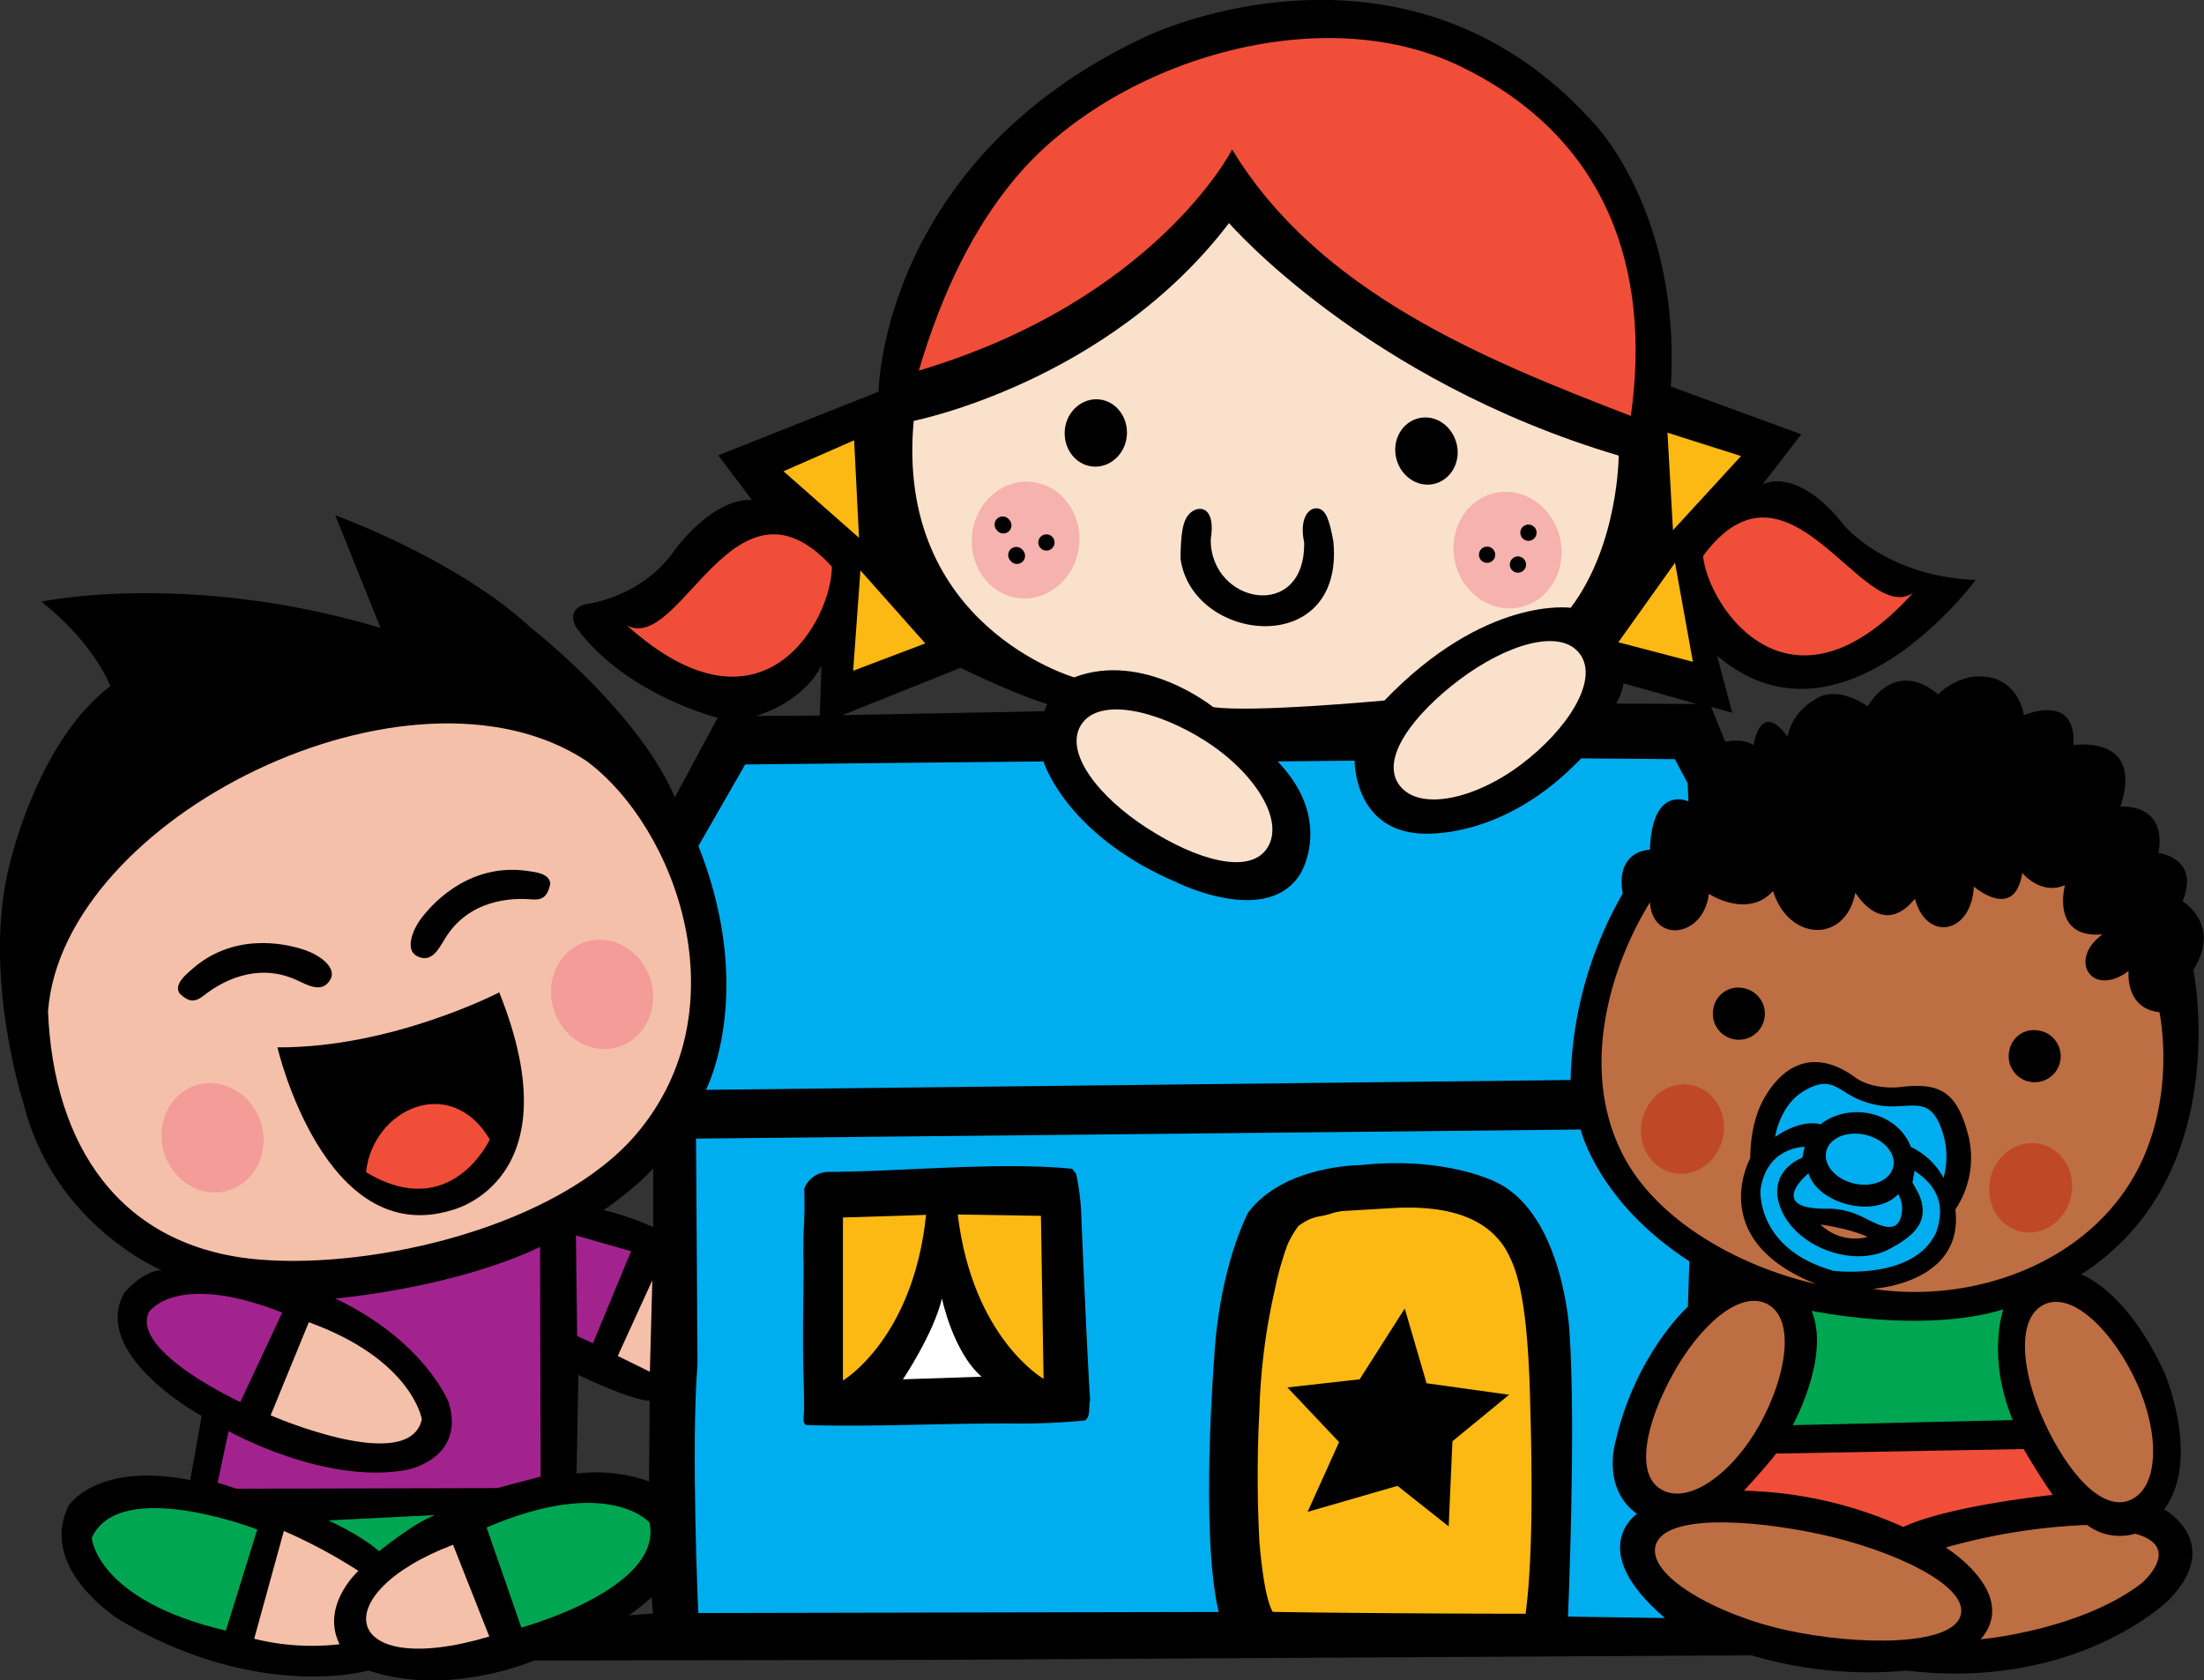 <?xml version="1.0"?>
<svg xmlns="http://www.w3.org/2000/svg" id="Capa_1" data-name="Capa 1" viewBox="0 0 486.43 370.95">
  <rect x="0" y="0" width="486.43" height="370.95" fill="#333333" stroke="none"/>
  <defs>
    <style>.cls-1,.cls-10,.cls-11,.cls-12,.cls-13,.cls-2,.cls-3,.cls-4,.cls-5,.cls-6,.cls-7,.cls-8,.cls-9{fill-rule:evenodd;}.cls-2{fill:#fae1cc;}.cls-3{fill:#f4c0a9;}.cls-4{fill:#a3238e;}.cls-5{fill:#00a651;}.cls-6{fill:#00aeef;}.cls-7{fill:#be6e43;}.cls-8{fill:#f04e39;}.cls-9{fill:#f39c98;}.cls-10{fill:#f5b2ae;}.cls-11{fill:#fdb913;}.cls-12{fill:#fff;}.cls-13{fill:#bf4927;}</style>
  </defs>
  <path class="cls-1" d="M49.17,231.06s32.28-6.89,74.82,5.8L114,212s26.74,9.59,43.21,24.85c0,0,23.63,18.37,31.74,37.41l9.45-17.56s-20.53-5.13-31.33-20.12c0,0-2.3-3.91,2.43-5,0,0,12-1.36,19.31-11.75,0,0,8.24-11.62,17.15-11.21l-7.43-9.86,35.39-14.05s.54-51.41,59.42-78.58c0,0,56.77-27.18,98.43,19.32,0,0,19.27,19.57,17,58.13l28.8,10.54L429,205.2s7.46-4.37,18,9c0,0,9.25,11.31,29.05,12.08,0,0-29.57,40.1-57.07,16.71l3.34,12.6-4.63-1.29,3.09,7.71s3.73-.95,6.25.73c0,0,1.4-10.23,7.56-1.82,0,0,.28-5.33,7-8.83,0,0,4.06-2.38,10.64,2.1,0,0,5.75-10.79,15.56-2.66,0,0,4.9-5.32,11.9-3.64,0,0,5.75,1.12,7,8.26,0,0,11.63-5.18,10.93,6.59,0,0,15.69-2.52,10.36,13.59,0,0,10.37-1,8.41,10.22,0,0,9.25,1,5.32,10.65,0,0,8.69,5.19,2.38,15.13,0,0,9.25,45.53-24.79,67.25,0,0,9.94,3.22,18.49,21.85,0,0,8,19.06-.14,30,0,0,13.45,7.43.84,20.18,0,0-20.31,19.89-57.72,15.41a90.74,90.74,0,0,1-34.18-3.36l-181.29,1-87.42.14S139,473,121.37,467c0,0-24,7-54.78-11.07,0,0-18.21-11.07-11.49-25.22,0,0,6-9.8,26.9-5.74l2.52-14.15s-24.66-13.45-17.09-27.18c0,0,4.06-4.9,8.26-5,0,0-23.81-9.81-30.54-37,0,0-8.82-27.32-3.36-51.13,0,0,5.89-28.16,22.56-40.77,0,0-3.09-9-15.18-18.65ZM226,256.11l44.48-.85.66-1.59c-7.6-2.35-19.14-8-19.14-8l-26,10.42Zm-19.14.19,14.07-.1.38-11c-4.5,8.54-14.45,11.08-14.45,11.08ZM167.66,401.73l-.4,21.8a35.25,35.25,0,0,1,16,1.74l.14-17.79c-4.55-.26-15.78-5.75-15.78-5.75Zm5.5-36.37a63.23,63.23,0,0,1,11,3.76l0-13c-2.46,3.18-10.47,9.09-11,9.27ZM396.71,253.57l17.73.07-16.18-4.57c.06,1.55-1.55,4.5-1.55,4.5ZM178.76,454.83l5.35-.41-.27-3.61A45.26,45.26,0,0,1,178.76,454.83Z" transform="translate(-40.01 -98.25)"/>
  <path class="cls-2" d="M241.67,191.15s42.74-8.41,69.59-43.66c0,0,30,34.71,86,51.33,0,0,0,19.54-10.59,33.6,0,0-18.82-2.73-41.1,20.46,0,0-29.22,2.74-37.81,1.46,0,0-15.34-12.42-30.68-6.57C277.11,247.77,237.47,236.44,241.67,191.15Z" transform="translate(-40.01 -98.25)"/>
  <path class="cls-3" d="M96.11,460l6.55-23.8a115,115,0,0,1,16.45,8.82s-8.43,7.63-4.15,16.19A52.8,52.8,0,0,1,96.11,460Z" transform="translate(-40.01 -98.25)"/>
  <path class="cls-4" d="M114,384.88s25.81-2.14,45.2-11.37l.13,50.69-9.62,2.54-57.51.14-4.15-1.34,2.41-11.37s21.13,11.9,39.32,8.56c0,0,13.11-2.41,9.23-15C139,407.75,133.69,394.24,114,384.88Z" transform="translate(-40.01 -98.25)"/>
  <polygon class="cls-4" points="127.11 272.72 127.38 294.92 130.86 296.52 139.28 276.2 127.11 272.72"/>
  <polygon class="cls-3" points="136.34 299.33 143.97 282.62 143.43 302.81 136.34 299.33"/>
  <path class="cls-5" d="M112.48,433.87s7.17,3.24,11.2,6.82c0,0,7.43-6.12,12.33-8Z" transform="translate(-40.01 -98.25)"/>
  <path class="cls-6" d="M194.12,454.32s-1.64-36.76-.17-54.9l-.32-49.83,195.23-2s3.76,16,24,29.09l-.33,10s-11.6,10.46-16,29.9c0,0-3.1,10.13,4.74,15.85,0,0-11.6,7.84,6.21,23l-21.41-.32s1.8-41.34.33-62.9c0,0-1.31-25.49-15.85-32.84,0,0-11.11-6-30.39-3.92,0,0-16.82,0-24.67,10.45,0,0-6.37,11.77-7.51,32.19,0,0-3.1,39,1,56Z" transform="translate(-40.01 -98.25)"/>
  <path class="cls-6" d="M194.15,285l10.33-18,65.83-.67s4.84,16.17,29.34,26.67c0,0,20,10,27.33-1.84,0,0,7.5-11.83-5-24.83l17-.17s-.17,14.5,13.5,16c0,0,18.17,2.67,36.5-16.5l20.67.17,2.83,5.33.17,4s-8-3.83-8.5,10.67c0,0-7.67,0-6,9.67a86,86,0,0,0-11.5,41.16l-190.84,2.17S207,317.45,194.15,285Z" transform="translate(-40.01 -98.25)"/>
  <path class="cls-7" d="M469.44,439.86s16.4,10.13,7.72,20.26c0,0,21.86-1.93,35.53-12.38,0,0,9.32-8-1.45-10.93a12.05,12.05,0,0,1-10.61-1.93A133,133,0,0,0,469.44,439.86Z" transform="translate(-40.01 -98.25)"/>
  <path class="cls-8" d="M424.9,427.32s5.79-6.27,7.08-8.2l54.66-1s3.54,6.11,6.43,10.13c0,0-22.51,2.25-33,7.07A90.55,90.55,0,0,0,424.9,427.32Z" transform="translate(-40.01 -98.25)"/>
  <path class="cls-5" d="M435.67,412.85s8.36-15,4.18-25.24c0,0,24.44,5.15,42.29-.32,0,0-3.7,10.45,2.09,24.44Z" transform="translate(-40.01 -98.25)"/>
  <path class="cls-3" d="M50.61,321.49c3.25-42.93,80.06-80.87,118.87-55.24,19.75,14.72,34.45,54.66,11,82.31-17.32,20.39-57.65,29.89-83.31,27.73C66.25,373.68,51.78,350.83,50.61,321.49Z" transform="translate(-40.01 -98.25)"/>
  <path class="cls-1" d="M150.19,317.31s-23.63,12.29-48.95,12.14c0,0,10.36,44.62,38.52,35.92C139.76,365.37,166.92,359,150.19,317.31Z" transform="translate(-40.01 -98.25)"/>
  <path class="cls-9" d="M169.3,306.16c-5.9,1.82-9.08,8.49-7.1,14.9s8.37,10.13,14.27,8.3,9.08-8.49,7.1-14.9S175.2,304.33,169.3,306.16Z" transform="translate(-40.01 -98.25)"/>
  <path class="cls-9" d="M83.33,337.81c-5.9,1.83-9.08,8.5-7.1,14.91S84.6,362.85,90.5,361s9.08-8.5,7.1-14.9S89.23,336,83.33,337.81Z" transform="translate(-40.01 -98.25)"/>
  <path class="cls-8" d="M120.79,357c1.49-13.94,18.62-21.86,27.33-7.22C148.12,349.73,139.61,368.35,120.79,357Z" transform="translate(-40.01 -98.25)"/>
  <path class="cls-1" d="M85.09,317.93c3.28-2.58,11.28-7.52,20.4-3.33,2.53,1.16,5.64,3,7.42-.11,1.53-2.67-2.4-5.39-5.36-6.43-5.41-1.91-16.37-3.71-25.3,4.25-1.36,1.22-3.78,3.2-2.67,5.16C81.89,319.79,83.29,319.35,85.09,317.93Z" transform="translate(-40.01 -98.25)"/>
  <path class="cls-1" d="M157.13,296.77c-4.16-.33-13.56,0-18.83,8.55-1.46,2.37-3,5.62-6.23,4-2.75-1.37-1-5.82.89-8.32,3.45-4.59,11.56-12.17,23.41-10.5,1.81.26,4.92.56,5.09,2.81C160.82,296.54,159.41,297,157.13,296.77Z" transform="translate(-40.01 -98.25)"/>
  <path class="cls-5" d="M147.4,435.43l7.67,22.1s31.42-8.56,28.29-23.18C183.36,434.35,174.4,423.89,147.4,435.43Z" transform="translate(-40.01 -98.25)"/>
  <path class="cls-3" d="M140,439.25l8,20.26C115.28,469.25,111.45,450.07,140,439.25Z" transform="translate(-40.01 -98.25)"/>
  <path class="cls-4" d="M102.29,388l-9.24,19.75S68.81,396.57,72.87,387.9C72.87,387.9,78.79,378.73,102.29,388Z" transform="translate(-40.01 -98.25)"/>
  <path class="cls-3" d="M108.17,390.13l-8.43,20.55s30.58,13.36,33.38.87C133.12,411.55,131,398.39,108.17,390.13Z" transform="translate(-40.01 -98.25)"/>
  <path class="cls-5" d="M89.85,458.21l6.94-22.33s-30.36-11.77-36.53,1.85C60.26,437.73,61.27,451.47,89.85,458.21Z" transform="translate(-40.01 -98.25)"/>
  <path class="cls-8" d="M415.88,221c18.86-25.66,35.23,15.62,46.33,8.14C435,259.31,417,232.2,415.88,221Z" transform="translate(-40.01 -98.25)"/>
  <path class="cls-8" d="M242.8,180.06c5.14-17.43,12.1-31.48,21.29-42.47,21.3-25.48,66.64-39.92,98.09-24.76,32.75,15.78,42.28,45.17,37.76,77.23-32.66-12.56-68.92-27.38-88-58.82C312,131.24,294.94,164.51,242.8,180.06Z" transform="translate(-40.01 -98.25)"/>
  <path class="cls-1" d="M300.55,221.54c2.55,18.76,36.23,22.32,33.74-3.75-.92-5.18-1.76-6.87-3.23-7.26-2-.53-4.4,1.87-3.22,7.48.28,17.55-20.7,13.64-20.62-.7,1.13-6.88-2.21-7.66-4.31-6C301.13,212.7,300.62,215.48,300.55,221.54Z" transform="translate(-40.01 -98.25)"/>
  <path class="cls-1" d="M282.69,186.43c3.76.43,6.43,4.09,6,8.17s-3.9,7.05-7.66,6.62-6.43-4.09-6-8.18S278.93,186,282.69,186.43Z" transform="translate(-40.01 -98.25)"/>
  <path class="cls-10" d="M267.83,204.65c6.51.74,11.14,7.09,10.33,14.16s-6.75,12.21-13.27,11.47-11.14-7.09-10.33-14.17S261.31,203.9,267.83,204.65Z" transform="translate(-40.01 -98.25)"/>
  <path class="cls-1" d="M263,222a1.79,1.79,0,1,0,2.76-2.27A1.79,1.79,0,1,0,263,222Z" transform="translate(-40.01 -98.25)"/>
  <path class="cls-1" d="M260,215.27a1.79,1.79,0,1,0,2.76-2.27,1.79,1.79,0,1,0-2.76,2.27Z" transform="translate(-40.01 -98.25)"/>
  <path class="cls-1" d="M269.58,219.14a1.79,1.79,0,1,0,.24-2.52A1.78,1.78,0,0,0,269.58,219.14Z" transform="translate(-40.01 -98.25)"/>
  <polygon class="cls-11" points="189.59 118.72 188.51 97.19 172.92 104.03 189.59 118.72"/>
  <polygon class="cls-11" points="189.9 125.92 204.21 142.03 188.29 148.07 189.9 125.92"/>
  <path class="cls-8" d="M223.6,223.32c-21.48-23.52-33.38,19.27-45.22,13C208.63,263.48,223.69,234.6,223.6,223.32Z" transform="translate(-40.01 -98.25)"/>
  <path class="cls-1" d="M353.21,190.55c-3.7.83-6,4.75-5.07,8.76s4.63,6.6,8.32,5.77,6-4.75,5.06-8.76S356.9,189.72,353.21,190.55Z" transform="translate(-40.01 -98.25)"/>
  <path class="cls-10" d="M369.91,207.09c-6.4,1.44-10.32,8.23-8.77,15.19s8,11.42,14.41,10,10.33-8.23,8.77-15.19S376.31,205.66,369.91,207.09Z" transform="translate(-40.01 -98.25)"/>
  <path class="cls-1" d="M376.52,223.86a1.79,1.79,0,1,1-.51-2.48A1.8,1.8,0,0,1,376.52,223.86Z" transform="translate(-40.01 -98.25)"/>
  <path class="cls-1" d="M378.84,216.82a1.79,1.79,0,1,1-.51-2.47A1.77,1.77,0,0,1,378.84,216.82Z" transform="translate(-40.01 -98.25)"/>
  <path class="cls-1" d="M369.71,221.69a1.79,1.79,0,1,1-.51-2.48A1.8,1.8,0,0,1,369.71,221.69Z" transform="translate(-40.01 -98.25)"/>
  <polygon class="cls-11" points="369.23 117.04 368.02 95.52 384.25 100.67 369.23 117.04"/>
  <polygon class="cls-11" points="369.68 124.23 357.17 141.78 373.63 146.09 369.68 124.23"/>
  <path class="cls-11" d="M376.75,454.48s0-.12,0-.34q1.88-14,1-45.41c-.41-18.25-1.88-27.54-4.44-32.8q-5.47-12.19-26-11l-3.37.2-3.71.22-3,.18a12.2,12.2,0,0,0-3.19.53,16.36,16.36,0,0,1-2.66.67,9.44,9.44,0,0,0-2.66.83,13.52,13.52,0,0,0-2.12,1.31,20,20,0,0,0-2.46,4.21,69,69,0,0,0-2.8,10,136.22,136.22,0,0,0-3.37,26.49,276,276,0,0,0,0,29.11q1.06,12.12,2.94,15.39l9.15.13Q354.41,454.46,376.75,454.48Z" transform="translate(-40.01 -98.25)"/>
  <polygon class="cls-1" points="300.08 304.48 310.03 288.85 314.85 305.35 333.06 307.89 320.56 318.15 319.73 336.95 308.43 328 288.59 333.74 295.54 318.34 284.13 306.27 300.08 304.48"/>
  <path class="cls-1" d="M218.13,412.83c-.45,0-.71-.44-.78-1.07a14.66,14.66,0,0,1,.09-1.62q.08-2.42-.06-7-.24-6.58-.06-20c.12-9-.07-5.93,0-10.51,0-3.34.37-5,.19-12a5.77,5.77,0,0,1,5.66-3.68c16.65-.13,37.27-2.27,53.45-.7l.88,1.07a52.71,52.71,0,0,1,1.19,10.28c2.38,55.56,2,34.23,1.73,41.65,0,1.34-.37,2.2-.94,2.56a146.48,146.48,0,0,1-16.09.67C248.14,412.41,233.38,413.26,218.13,412.83Z" transform="translate(-40.01 -98.25)"/>
  <path class="cls-11" d="M226.05,403s15.51-9.16,18.35-36.57l-18.35.58Z" transform="translate(-40.01 -98.25)"/>
  <path class="cls-11" d="M270.33,402.62s-15.66-8.9-18.94-36.27l18.36.29Z" transform="translate(-40.01 -98.25)"/>
  <path class="cls-12" d="M239.3,402.73s6.77-10.11,8.6-17.85c0,0,2.43,11.78,8.74,17.27Z" transform="translate(-40.01 -98.25)"/>
  <path class="cls-2" d="M293.23,281.09c-10.7-6.86-18.51-16.76-14.58-22.89s16.78-3.2,27.48,3.67,17.51,17.42,13.58,23.55S303.93,288,293.23,281.09Z" transform="translate(-40.01 -98.25)"/>
  <path class="cls-2" d="M362.14,248.27c10.16-7.64,22.15-11.52,26.53-5.7s-2.83,16.84-13,24.48-22.42,10.36-26.8,4.54S352,255.92,362.14,248.27Z" transform="translate(-40.01 -98.25)"/>
  <path class="cls-7" d="M404.16,297.43c.59,9.11,11.85,7.84,13-1.88,0,0,8.45,5.62,14.17-.59,3.49,11.13,16,11.61,18.17.33,0,0,5.95,10.24,13.14,1.34,2.56,9.61,12.49,7.83,13-2.68,0,0,9,7.82,10.7-3,0,0,4.06,5,9.42,2.69,0,0-3.25,11.86,8.29,10.87-7.79,5.63-2.34,14.12,5.75,8.08,0,0-.87,8.29,6.8,9.09,0,0,3.55,16.33-3.67,32.42-10,22.23-36.44,32.18-59.62,28.65,0,0,20.21-1.09,18.26-17.53a20.41,20.41,0,0,0,2.93-16c-2.5-10.06-6.38-12.08-15.17-11-2.29.27-6.82.09-9.91-2.16-7.71-5.63-14.76-4.09-19.69,4-1.79,2.94-3.39,7.37-3.43,13.87,0,0-10.06,18,14.52,27.76-16.23-3.65-35.42-13.68-43-29.25C388.66,333.7,395.52,311.46,404.16,297.43Z" transform="translate(-40.01 -98.25)"/>
  <path class="cls-7" d="M441.8,368.56s6.66.91,10.39,2.75A11,11,0,0,1,441.8,368.56Z" transform="translate(-40.01 -98.25)"/>
  <path class="cls-1" d="M424.61,316.35a5.74,5.74,0,1,1-6.42,4.38A5.52,5.52,0,0,1,424.61,316.35Z" transform="translate(-40.01 -98.25)"/>
  <path class="cls-13" d="M490.42,350.8c4.91,1.14,7.89,6.39,6.65,11.72s-6.22,8.73-11.13,7.59-7.89-6.38-6.65-11.72S485.51,349.66,490.42,350.8Z" transform="translate(-40.01 -98.25)"/>
  <path class="cls-1" d="M489.9,325.73a5.74,5.74,0,1,1-6.42,4.39A5.51,5.51,0,0,1,489.9,325.73Z" transform="translate(-40.01 -98.25)"/>
  <path class="cls-13" d="M413.58,337.83c4.91,1.14,7.89,6.39,6.65,11.72s-6.22,8.74-11.13,7.6-7.89-6.39-6.65-11.72S408.67,336.69,413.58,337.83Z" transform="translate(-40.01 -98.25)"/>
  <path class="cls-6" d="M438.3,351.41s-8.41-.09-9.75,9.52c0,0-1,13.07,16.13,17.85,0,0,17.72,2.25,22.64-8.47,2.12-6,.29-10.25-4.76-13.62l-.46,2.61c1,1.83,1.86,3,2.17,5.1.66,4.36-2.44,7-7.27,9.58-8,4.22-20.62-.41-24-9-2-4.94,0-9.14,4.78-11.18Z" transform="translate(-40.01 -98.25)"/>
  <path class="cls-6" d="M451.7,348.75c4.09.95,6.84,4.13,6.15,7.1s-4.56,4.61-8.64,3.66-6.84-4.12-6.15-7.09S447.62,347.81,451.7,348.75Z" transform="translate(-40.01 -98.25)"/>
  <path class="cls-6" d="M431.79,349.22s.95-6.81,6.14-10c6.17-3.8,7.44-.36,12.18,1.68a19,19,0,0,0,6.4,1.55c6.24.32,10.05-2.44,12.56,6.89a17.64,17.64,0,0,1-.11,8.92,16,16,0,0,0-7.21-6.82c-3-7.81-13.6-10-19.94-5C441.81,346.46,437.94,345,431.79,349.22Z" transform="translate(-40.01 -98.25)"/>
  <path class="cls-6" d="M436.78,359.8a13.16,13.16,0,0,1,2.36-2.52c2.19,6.8,14.7,10,19.81,4.58a6.29,6.29,0,0,1,.85,3.5c-.49,6.43-5.71,2.93-8.77,1.51a17.32,17.32,0,0,0-7.19-1.81C441.13,365.12,433.22,365.16,436.78,359.8Z" transform="translate(-40.01 -98.25)"/>
  <path class="cls-7" d="M441.71,436.92c15.6,3.35,33.05,11.28,31,18s-22.58,6.59-38.18,3.24S403.35,446,405.44,439.28,426.11,433.57,441.71,436.92Z" transform="translate(-40.01 -98.25)"/>
  <path class="cls-7" d="M491.21,412.19c-5.09-11.05-6.3-23.06,0-26s15.19,6.06,20.29,17.12,5.15,23.07-1.18,26S496.31,423.24,491.21,412.19Z" transform="translate(-40.01 -98.25)"/>
  <path class="cls-7" d="M409.24,401.55c5.88-10.65,14.83-18.74,20.94-15.37s4.12,15.83-1.77,26.48-15.52,17.83-21.63,14.46S403.35,412.21,409.24,401.55Z" transform="translate(-40.01 -98.25)"/>
</svg>
